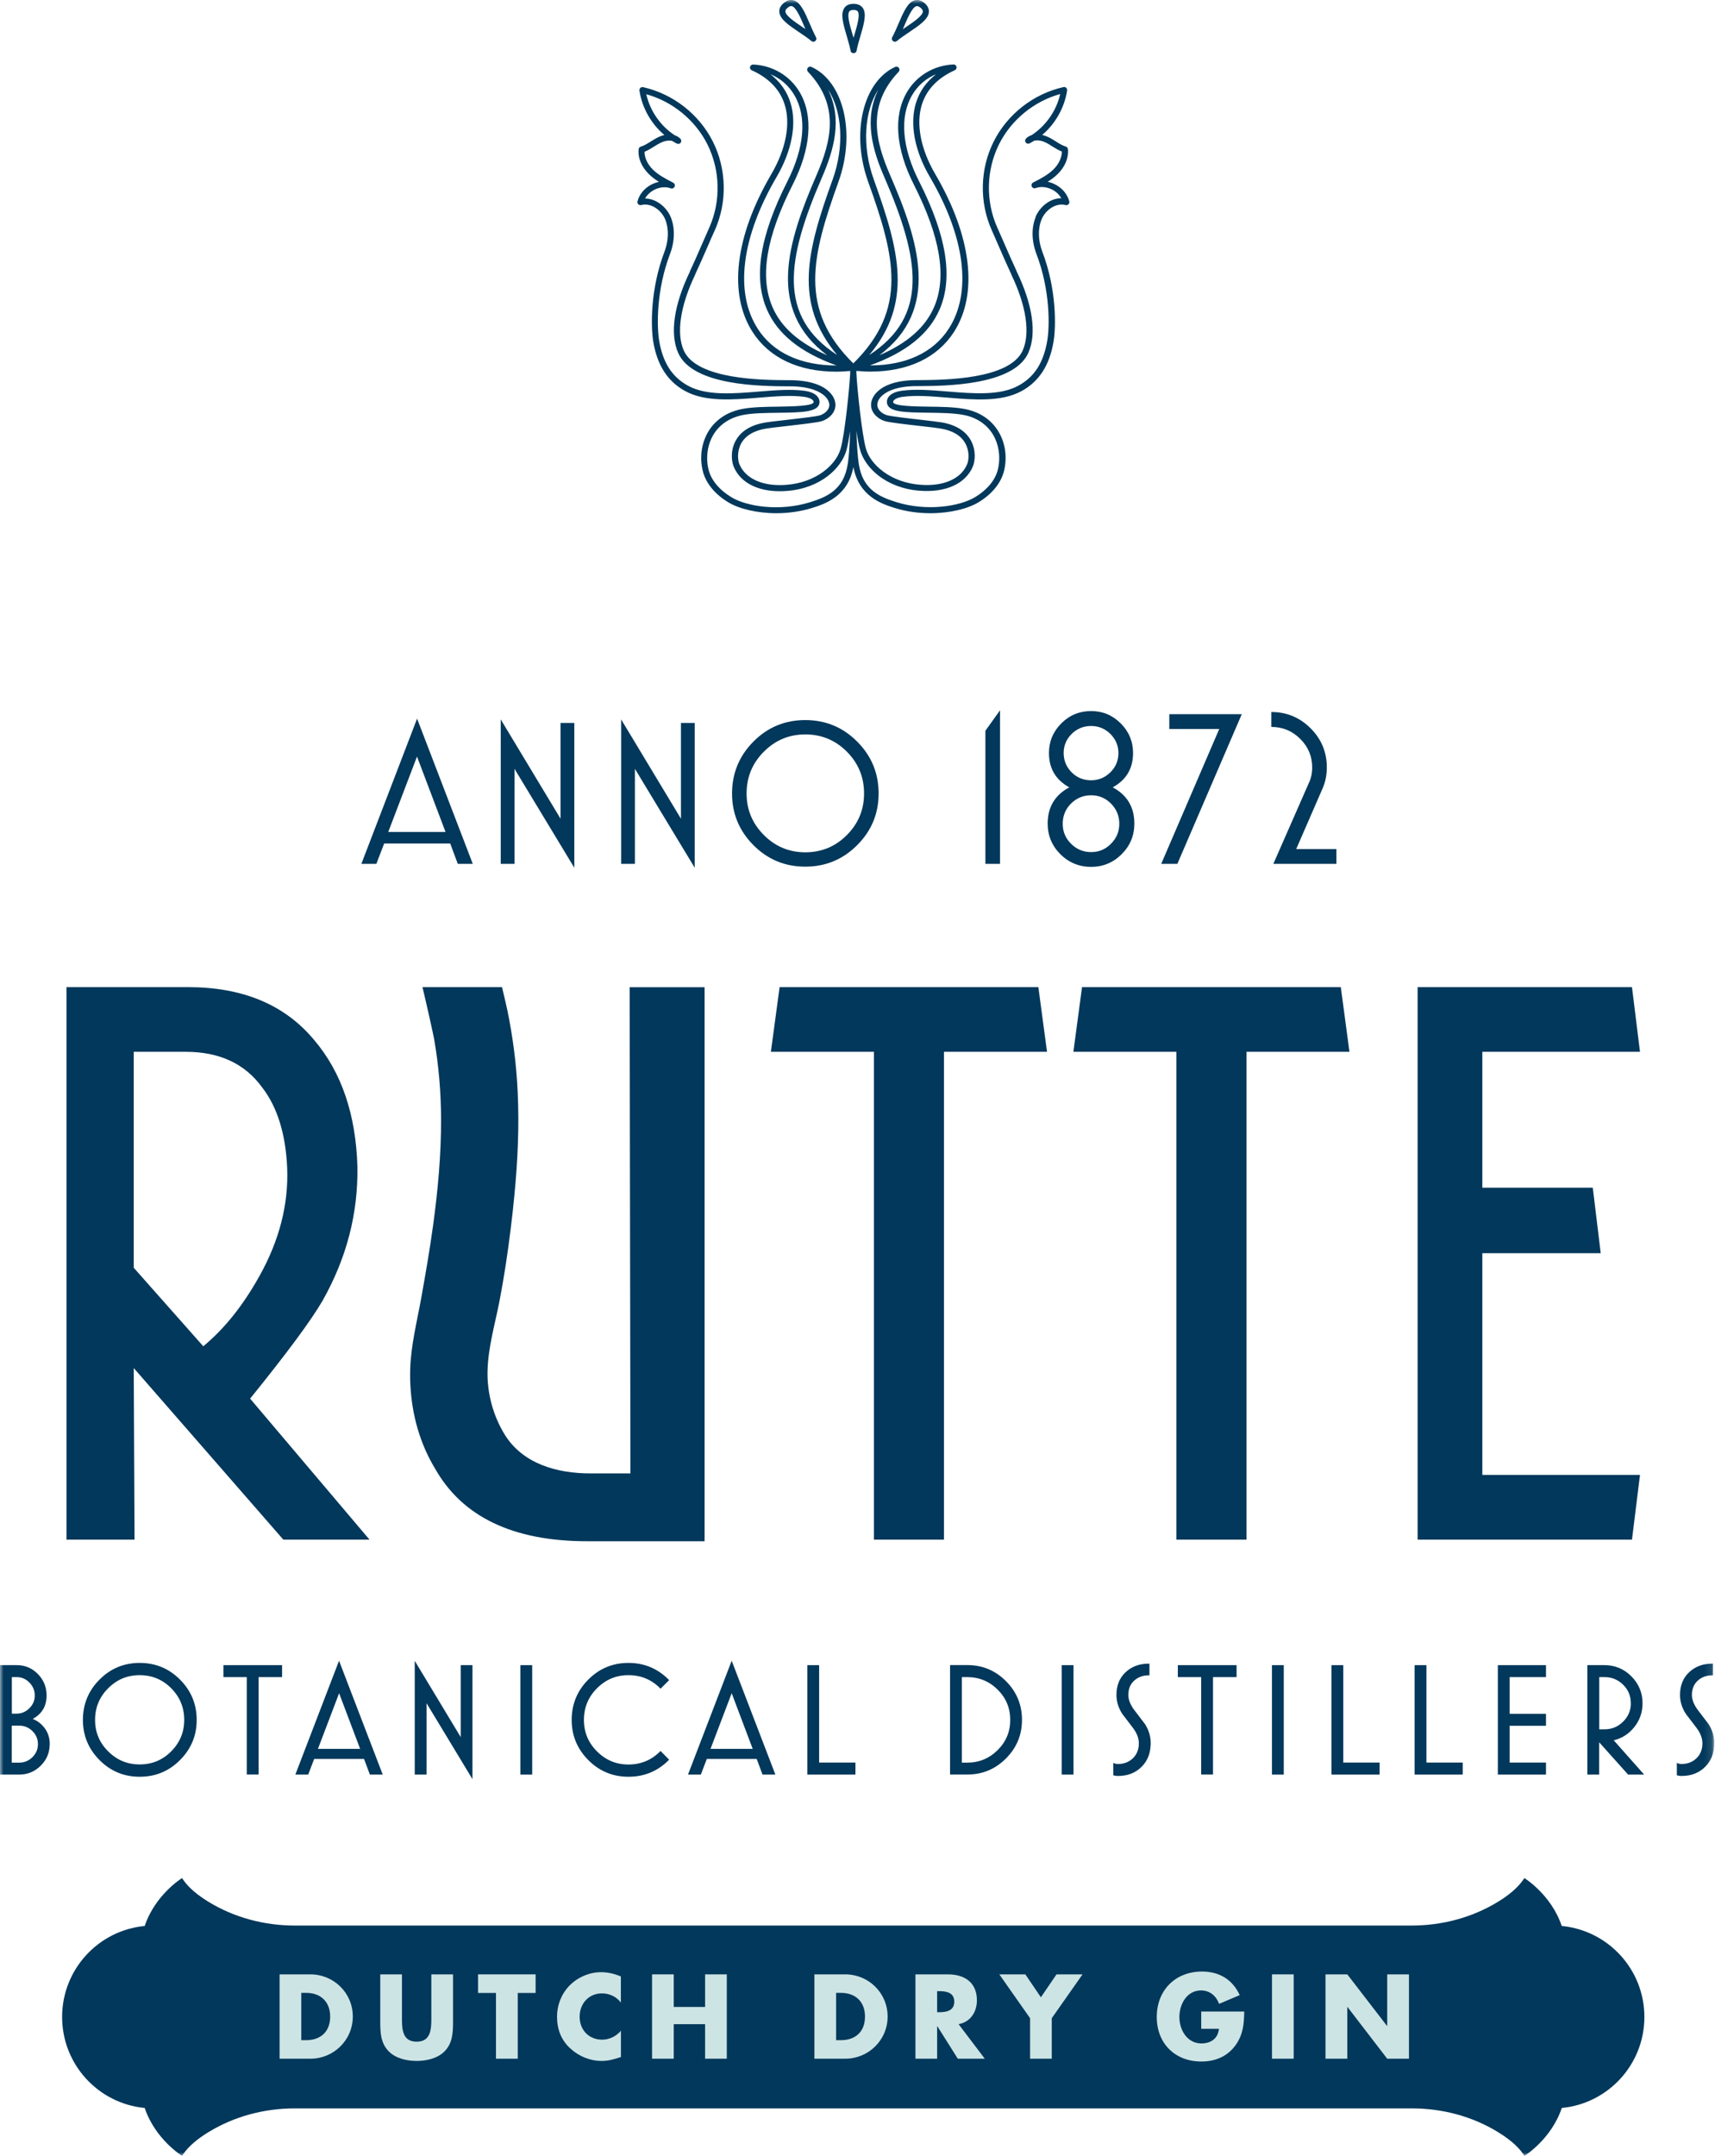 <svg xmlns="http://www.w3.org/2000/svg" fill="none" viewBox="0 0 238 299" height="299" width="238">
<g clip-path="url(#clip0_10501_1489)">
<mask height="299" width="238" y="0" x="0" maskUnits="userSpaceOnUse" style="mask-type:luminance" id="mask0_10501_1489">
<path fill="white" d="M237.89 0H0V299H237.89V0Z"></path>
</mask>
<g mask="url(#mask0_10501_1489)">
<path fill="#02385B" d="M6.81 241.9C6.81 243.04 6.41 244.02 5.6 244.82C4.79 245.63 3.81 246.04 2.67 246.04H0.09V231.03H2.33C3.45 231.03 4.41 231.43 5.2 232.23C5.99 233.04 6.38 234.01 6.38 235.15C6.38 236.65 5.7 237.74 4.34 238.41C5.1 238.69 5.7 239.14 6.15 239.76C6.6 240.38 6.82 241.09 6.82 241.9M4.91 235.15C4.91 234.43 4.65 233.82 4.14 233.3C3.63 232.78 3.02 232.52 2.31 232.52H1.56V237.76H2.27C2.99 237.76 3.61 237.5 4.13 236.99C4.65 236.48 4.91 235.87 4.91 235.15ZM5.35 241.9C5.35 241.17 5.09 240.55 4.56 240.03C4.04 239.51 3.4 239.25 2.66 239.25H1.55V244.55H2.66C3.4 244.55 4.03 244.29 4.56 243.77C5.08 243.25 5.35 242.63 5.35 241.9Z"></path>
<path stroke-width="0.17" stroke="#02385B" d="M6.81 241.9C6.81 243.04 6.41 244.02 5.6 244.82C4.79 245.63 3.81 246.04 2.67 246.04H0.09V231.03H2.33C3.45 231.03 4.41 231.43 5.2 232.24C5.99 233.04 6.38 234.02 6.38 235.15C6.38 236.65 5.7 237.74 4.34 238.41C5.1 238.69 5.7 239.14 6.15 239.76C6.6 240.38 6.82 241.09 6.82 241.9H6.81ZM4.91 235.15C4.91 234.43 4.65 233.82 4.14 233.3C3.63 232.78 3.02 232.52 2.31 232.52H1.56V237.76H2.27C2.99 237.76 3.62 237.5 4.13 236.99C4.65 236.48 4.91 235.87 4.91 235.15ZM5.35 241.9C5.35 241.17 5.09 240.55 4.56 240.03C4.03 239.51 3.4 239.25 2.66 239.25H1.55V244.55H2.66C3.4 244.55 4.03 244.29 4.56 243.77C5.08 243.25 5.35 242.63 5.35 241.9Z"></path>
<path fill="#02385B" d="M27.21 238.54C27.21 240.69 26.45 242.52 24.92 244.05C23.4 245.58 21.55 246.34 19.39 246.34C17.23 246.34 15.39 245.58 13.87 244.05C12.35 242.52 11.59 240.69 11.59 238.54C11.59 236.39 12.35 234.53 13.87 233.01C15.39 231.48 17.23 230.72 19.39 230.72C21.55 230.72 23.4 231.48 24.92 233.01C26.45 234.54 27.21 236.38 27.21 238.54ZM25.65 238.54C25.65 236.8 25.04 235.32 23.82 234.09C22.6 232.86 21.12 232.25 19.38 232.25C17.64 232.25 16.18 232.86 14.95 234.09C13.72 235.32 13.11 236.8 13.11 238.54C13.11 240.28 13.72 241.74 14.95 242.96C16.18 244.19 17.65 244.8 19.38 244.8C21.11 244.8 22.6 244.19 23.82 242.96C25.04 241.73 25.65 240.26 25.65 238.54Z"></path>
<path stroke-width="0.17" stroke="#02385B" d="M27.21 238.54C27.21 240.69 26.45 242.52 24.92 244.05C23.4 245.58 21.55 246.34 19.39 246.34C17.23 246.34 15.39 245.58 13.87 244.05C12.35 242.52 11.59 240.69 11.59 238.54C11.59 236.39 12.35 234.53 13.87 233.01C15.39 231.48 17.23 230.72 19.39 230.72C21.55 230.72 23.4 231.48 24.92 233.01C26.45 234.54 27.21 236.38 27.21 238.54ZM25.65 238.54C25.65 236.8 25.04 235.32 23.82 234.09C22.6 232.86 21.12 232.25 19.38 232.25C17.64 232.25 16.18 232.86 14.95 234.09C13.72 235.32 13.11 236.8 13.11 238.54C13.11 240.28 13.72 241.74 14.95 242.96C16.18 244.19 17.65 244.8 19.38 244.8C21.11 244.8 22.6 244.19 23.82 242.96C25.04 241.73 25.65 240.26 25.65 238.54Z"></path>
<path fill="#02385B" d="M39.06 232.52H35.8V246.04H34.33V232.52H31.09V231.03H39.06V232.52Z"></path>
<path stroke-width="0.17" stroke="#02385B" d="M39.06 232.52H35.8V246.03H34.33V232.52H31.09V231.03H39.06V232.52Z"></path>
<path fill="#02385B" d="M52.99 246.04H51.39L50.58 243.87H43.54L42.71 246.04H41.11L47.05 230.57L52.99 246.04ZM50.1 242.64L47.06 234.6L44 242.64H50.1Z"></path>
<path stroke-width="0.17" stroke="#02385B" d="M52.99 246.04H51.39L50.58 243.87H43.54L42.71 246.04H41.11L47.05 230.57L52.99 246.04ZM50.1 242.64L47.06 234.6L44 242.64H50.1Z"></path>
<path fill="#02385B" d="M65.48 246.45L59.11 235.92V246.04H57.64V230.65L64.02 241.23V231.03H65.48V246.45Z"></path>
<path stroke-width="0.17" stroke="#02385B" d="M65.48 246.45L59.11 235.92V246.04H57.64V230.65L64.02 241.23V231.03H65.48V246.45Z"></path>
<path fill="#02385B" d="M73.77 231.03H72.3V246.04H73.77V231.03Z"></path>
<path stroke-width="0.17" stroke="#02385B" d="M73.77 231.03H72.3V246.04H73.77V231.03Z"></path>
<path fill="#02385B" d="M92.74 244.06C91.22 245.58 89.38 246.34 87.22 246.34C85.06 246.34 83.22 245.58 81.7 244.05C80.18 242.52 79.42 240.69 79.42 238.54C79.42 236.39 80.18 234.54 81.7 233.01C83.22 231.48 85.06 230.72 87.22 230.72C89.38 230.72 91.22 231.49 92.74 233.02L91.67 234.09C90.45 232.86 88.96 232.25 87.22 232.25C85.48 232.25 84.02 232.86 82.79 234.09C81.56 235.32 80.95 236.8 80.95 238.54C80.95 240.28 81.56 241.74 82.79 242.97C84.02 244.2 85.49 244.81 87.22 244.81C88.95 244.81 90.44 244.2 91.67 242.97L92.74 244.06Z"></path>
<path stroke-width="0.17" stroke="#02385B" d="M92.74 244.06C91.22 245.58 89.38 246.34 87.22 246.34C85.06 246.34 83.22 245.58 81.7 244.05C80.18 242.52 79.42 240.69 79.42 238.54C79.42 236.39 80.18 234.53 81.7 233.01C83.22 231.48 85.06 230.72 87.22 230.72C89.38 230.72 91.22 231.49 92.74 233.02L91.67 234.09C90.44 232.86 88.96 232.25 87.22 232.25C85.48 232.25 84.02 232.86 82.79 234.09C81.56 235.32 80.95 236.8 80.95 238.54C80.95 240.28 81.56 241.74 82.79 242.97C84.02 244.2 85.49 244.81 87.22 244.81C88.95 244.81 90.44 244.2 91.67 242.97L92.74 244.06Z"></path>
<path fill="#02385B" d="M107.48 246.04H105.88L105.07 243.87H98.03L97.2 246.04H95.6L101.54 230.57L107.48 246.04ZM104.58 242.64L101.54 234.6L98.48 242.64H104.58Z"></path>
<path stroke-width="0.17" stroke="#02385B" d="M107.48 246.04H105.88L105.07 243.87H98.03L97.2 246.04H95.6L101.54 230.57L107.48 246.04ZM104.58 242.64L101.54 234.6L98.48 242.64H104.58Z"></path>
<path fill="#02385B" d="M118.63 246.04H112.12V231.03H113.59V244.54H118.63V246.04Z"></path>
<path stroke-width="0.17" stroke="#02385B" d="M118.63 246.04H112.12V231.03H113.59V244.54H118.63V246.04Z"></path>
<path fill="#02385B" d="M141.74 238.54C141.74 240.6 141.01 242.36 139.54 243.83C138.07 245.3 136.31 246.03 134.25 246.03H131.93V231.02H134.25C136.31 231.02 138.07 231.76 139.54 233.22C141.01 234.69 141.74 236.46 141.74 238.53M140.28 238.54C140.28 236.87 139.69 235.45 138.51 234.28C137.33 233.11 135.9 232.52 134.24 232.52H133.4V244.55H134.24C135.9 244.55 137.32 243.96 138.51 242.79C139.69 241.62 140.28 240.2 140.28 238.55"></path>
<path stroke-width="0.17" stroke="#02385B" d="M141.74 238.54C141.74 240.6 141.01 242.36 139.54 243.83C138.07 245.3 136.31 246.03 134.25 246.03H131.93V231.02H134.25C136.31 231.02 138.07 231.75 139.54 233.22C141.01 234.69 141.74 236.46 141.74 238.53V238.54ZM140.28 238.54C140.28 236.87 139.69 235.45 138.51 234.28C137.33 233.11 135.9 232.52 134.24 232.52H133.4V244.55H134.24C135.9 244.55 137.32 243.96 138.51 242.79C139.69 241.61 140.28 240.2 140.28 238.55V238.54Z"></path>
<path fill="#02385B" d="M148.89 231.03H147.42V246.04H148.89V231.03Z"></path>
<path stroke-width="0.17" stroke="#02385B" d="M148.89 231.03H147.42V246.04H148.89V231.03Z"></path>
<path fill="#02385B" d="M159.6 241.78C159.6 243.1 159.19 244.17 158.36 244.99C157.53 245.82 156.46 246.23 155.15 246.23C154.94 246.23 154.75 246.21 154.58 246.16V244.63C154.74 244.7 154.93 244.74 155.15 244.74C156.01 244.74 156.72 244.46 157.29 243.91C157.85 243.35 158.13 242.65 158.13 241.78C158.13 241.08 157.86 240.36 157.32 239.63C156.82 238.97 156.33 238.32 155.83 237.68C155.29 236.86 155.02 235.99 155.02 235.07C155.02 233.8 155.43 232.77 156.26 231.99C157.09 231.21 158.14 230.82 159.43 230.82V232.27C158.58 232.27 157.88 232.53 157.33 233.04C156.77 233.55 156.5 234.23 156.5 235.08C156.5 235.74 156.77 236.44 157.31 237.18C157.81 237.84 158.31 238.5 158.82 239.15C159.35 239.98 159.61 240.86 159.61 241.78"></path>
<path stroke-width="0.17" stroke="#02385B" d="M159.6 241.78C159.6 243.1 159.19 244.17 158.36 244.99C157.53 245.82 156.46 246.23 155.15 246.23C154.94 246.23 154.75 246.21 154.58 246.16V244.63C154.74 244.7 154.93 244.74 155.15 244.74C156.01 244.74 156.72 244.46 157.29 243.91C157.85 243.36 158.13 242.65 158.13 241.78C158.13 241.08 157.86 240.36 157.32 239.63C156.82 238.97 156.33 238.32 155.83 237.68C155.29 236.86 155.02 235.99 155.02 235.07C155.02 233.8 155.43 232.77 156.26 231.99C157.09 231.21 158.14 230.82 159.43 230.82V232.27C158.58 232.27 157.88 232.53 157.33 233.04C156.77 233.55 156.5 234.23 156.5 235.08C156.5 235.74 156.77 236.44 157.31 237.18C157.81 237.84 158.31 238.5 158.82 239.16C159.35 239.99 159.61 240.87 159.61 241.79L159.6 241.78Z"></path>
<path fill="#02385B" d="M171.52 232.52H168.25V246.04H166.78V232.52H163.54V231.03H171.52V232.52Z"></path>
<path stroke-width="0.17" stroke="#02385B" d="M171.52 232.52H168.25V246.03H166.78V232.52H163.54V231.03H171.52V232.52Z"></path>
<path fill="#02385B" d="M178.07 231.03H176.6V246.04H178.07V231.03Z"></path>
<path stroke-width="0.17" stroke="#02385B" d="M178.07 231.03H176.6V246.04H178.07V231.03Z"></path>
<path fill="#02385B" d="M191.37 246.04H184.86V231.03H186.33V244.54H191.37V246.04Z"></path>
<path stroke-width="0.17" stroke="#02385B" d="M191.37 246.04H184.86V231.03H186.33V244.54H191.37V246.04Z"></path>
<path fill="#02385B" d="M202.91 246.04H196.4V231.03H197.87V244.54H202.91V246.04Z"></path>
<path stroke-width="0.17" stroke="#02385B" d="M202.91 246.04H196.4V231.03H197.87V244.54H202.91V246.04Z"></path>
<path fill="#02385B" d="M214.46 246.04H207.95V231.03H214.46V232.52H209.42V237.78H214.46V239.27H209.42V244.54H214.46V246.04Z"></path>
<path stroke-width="0.17" stroke="#02385B" d="M214.46 246.04H207.95V231.03H214.46V232.52H209.42V237.78H214.46V239.27H209.42V244.54H214.46V246.04Z"></path>
<path fill="#02385B" d="M227.98 246.04H225.98L221.84 241.42V246.04H220.37V231.03H222.67C224.1 231.03 225.32 231.54 226.34 232.56C227.35 233.58 227.86 234.81 227.86 236.24C227.86 237.45 227.48 238.54 226.72 239.49C225.96 240.44 224.98 241.05 223.79 241.31L227.98 246.02V246.04ZM226.4 236.21C226.4 235.19 226.04 234.31 225.31 233.6C224.58 232.88 223.7 232.52 222.68 232.52H221.85V239.93H222.67C223.7 239.93 224.58 239.57 225.31 238.84C226.04 238.12 226.41 237.24 226.41 236.22"></path>
<path stroke-width="0.17" stroke="#02385B" d="M227.98 246.04H225.98L221.84 241.42V246.04H220.37V231.03H222.67C224.1 231.03 225.32 231.54 226.34 232.56C227.35 233.58 227.86 234.81 227.86 236.25C227.86 237.46 227.48 238.55 226.72 239.5C225.96 240.45 224.98 241.06 223.79 241.32L227.98 246.04ZM226.4 236.21C226.4 235.19 226.04 234.31 225.31 233.6C224.58 232.88 223.7 232.52 222.68 232.52H221.85V239.93H222.67C223.7 239.93 224.58 239.57 225.31 238.84C226.04 238.12 226.41 237.24 226.41 236.22L226.4 236.21Z"></path>
<path fill="#02385B" d="M237.81 241.78C237.81 243.1 237.4 244.17 236.57 244.99C235.74 245.82 234.67 246.23 233.36 246.23C233.16 246.23 232.97 246.21 232.79 246.16V244.63C232.95 244.7 233.14 244.74 233.36 244.74C234.22 244.74 234.93 244.46 235.5 243.91C236.06 243.35 236.34 242.65 236.34 241.78C236.34 241.08 236.07 240.36 235.53 239.63C235.03 238.97 234.54 238.32 234.04 237.68C233.5 236.86 233.23 235.99 233.23 235.07C233.23 233.8 233.64 232.77 234.47 231.99C235.3 231.21 236.35 230.82 237.64 230.82V232.27C236.79 232.27 236.09 232.53 235.54 233.04C234.99 233.55 234.71 234.23 234.71 235.08C234.71 235.74 234.98 236.44 235.52 237.18C236.02 237.84 236.52 238.5 237.03 239.15C237.56 239.98 237.82 240.86 237.82 241.78"></path>
<path stroke-width="0.17" stroke="#02385B" d="M237.81 241.78C237.81 243.1 237.4 244.17 236.57 244.99C235.74 245.82 234.67 246.23 233.36 246.23C233.16 246.23 232.97 246.21 232.79 246.16V244.63C232.95 244.7 233.14 244.74 233.36 244.74C234.22 244.74 234.93 244.46 235.5 243.91C236.06 243.36 236.34 242.65 236.34 241.78C236.34 241.08 236.07 240.36 235.53 239.63C235.03 238.97 234.54 238.32 234.04 237.68C233.5 236.86 233.23 235.99 233.23 235.07C233.23 233.8 233.64 232.77 234.47 231.99C235.3 231.21 236.35 230.82 237.64 230.82V232.27C236.79 232.27 236.09 232.53 235.54 233.04C234.99 233.55 234.71 234.23 234.71 235.08C234.71 235.74 234.98 236.44 235.52 237.18C236.02 237.84 236.52 238.5 237.03 239.16C237.56 239.99 237.82 240.87 237.82 241.79L237.81 241.78Z"></path>
<path fill="#02385B" d="M216.73 267.12C215.26 262.75 211.55 260.48 211.55 260.48L211.36 260.75C210.57 261.88 209.31 262.9 207.86 263.78C204.27 265.97 200.11 267.06 195.9 267.06H40.91C36.7 267.06 32.54 265.97 28.95 263.78C27.5 262.89 26.23 261.88 25.45 260.75L25.26 260.48C25.26 260.48 21.55 262.75 20.08 267.12C13.65 267.73 8.62 273.15 8.62 279.74C8.62 286.33 13.65 291.75 20.08 292.36C21.55 296.73 25.26 299 25.26 299L25.45 298.73C26.24 297.6 27.5 296.58 28.95 295.7C32.54 293.51 36.7 292.42 40.91 292.42H195.91C200.12 292.42 204.28 293.5 207.87 295.7C209.32 296.59 210.59 297.6 211.37 298.73L211.56 299C211.56 299 215.27 296.73 216.74 292.36C223.17 291.75 228.2 286.33 228.2 279.74C228.2 273.15 223.17 267.74 216.74 267.12"></path>
<path fill="#CDE4E4" d="M38.8 273.83H43.07C46.3 273.83 48.96 276.39 48.96 279.68C48.96 282.97 46.29 285.53 43.07 285.53H38.8V273.83ZM41.81 282.96H42.49C44.29 282.96 45.82 281.97 45.82 279.68C45.82 277.59 44.45 276.4 42.52 276.4H41.81V282.95V282.96Z"></path>
<path fill="#CDE4E4" d="M62.87 273.83V280.41C62.87 281.92 62.81 283.41 61.66 284.54C60.69 285.5 59.17 285.84 57.82 285.84C56.47 285.84 54.94 285.5 53.98 284.54C52.83 283.41 52.77 281.92 52.77 280.41V273.83H55.78V279.99C55.78 281.51 55.89 283.17 57.82 283.17C59.75 283.17 59.86 281.51 59.86 279.99V273.83H62.87Z"></path>
<path fill="#CDE4E4" d="M71.85 285.53H68.83V276.41H66.34V273.83H74.33V276.41H71.85V285.53Z"></path>
<path fill="#CDE4E4" d="M86.17 277.76C85.56 276.92 84.56 276.47 83.53 276.47C81.69 276.47 80.44 277.9 80.44 279.71C80.44 281.52 81.7 282.89 83.57 282.89C84.55 282.89 85.54 282.41 86.17 281.65V285.3C85.17 285.61 84.45 285.84 83.51 285.84C81.9 285.84 80.36 285.22 79.16 284.12C77.88 282.96 77.3 281.44 77.3 279.7C77.3 278.1 77.9 276.57 79 275.42C80.14 274.24 81.78 273.53 83.41 273.53C84.38 273.53 85.27 273.75 86.16 274.12V277.77L86.17 277.76Z"></path>
<path fill="#CDE4E4" d="M97.85 278.35V273.83H100.86V285.53H97.85V280.74H93.5V285.53H90.49V273.83H93.5V278.35H97.85Z"></path>
<path fill="#CDE4E4" d="M113.02 273.83H117.29C120.52 273.83 123.18 276.39 123.18 279.68C123.18 282.97 120.51 285.53 117.29 285.53H113.02V273.83ZM116.03 282.96H116.71C118.51 282.96 120.04 281.97 120.04 279.68C120.04 277.59 118.67 276.4 116.74 276.4H116.03V282.95V282.96Z"></path>
<path fill="#CDE4E4" d="M136.67 285.53H132.92L130.08 281.03H130.05V285.53H127.04V273.83H131.54C133.83 273.83 135.57 274.93 135.57 277.43C135.57 279.04 134.68 280.44 133.03 280.74L136.67 285.54V285.53ZM130.05 279.08H130.34C131.32 279.08 132.43 278.89 132.43 277.62C132.43 276.35 131.32 276.16 130.34 276.16H130.05V279.08Z"></path>
<path fill="#CDE4E4" d="M138.68 273.83H142.29L144.45 277.01L146.62 273.83H150.23L145.96 279.91V285.53H142.95V279.91L138.68 273.83Z"></path>
<path fill="#CDE4E4" d="M172.67 279C172.64 280.71 172.52 282.16 171.49 283.62C170.35 285.22 168.65 285.92 166.71 285.92C163.07 285.92 160.53 283.42 160.53 279.74C160.53 276.06 163.08 273.44 166.81 273.44C169.19 273.44 171.04 274.53 172.04 276.71L169.18 277.92C168.77 276.81 167.89 276.06 166.68 276.06C164.7 276.06 163.67 277.97 163.67 279.75C163.67 281.53 164.74 283.41 166.73 283.41C168.04 283.41 169.03 282.73 169.16 281.38H166.7V278.99H172.68L172.67 279Z"></path>
<path fill="#CDE4E4" d="M179.53 273.83H176.52V285.53H179.53V273.83Z"></path>
<path fill="#CDE4E4" d="M183.95 273.83H186.97L192.48 280.98H192.51V273.83H195.53V285.53H192.51L187 278.36H186.97V285.53H183.95V273.83Z"></path>
<path fill="#02385B" d="M65.61 119.81H63.53L62.48 116.99H53.31L52.23 119.81H50.15L57.88 99.67L65.61 119.81ZM61.83 115.39L57.87 104.93L53.88 115.39H61.82H61.83Z"></path>
<path fill="#02385B" d="M79.7 120.35L71.4 106.63V119.81H69.49V99.78L77.79 113.55V100.27H79.7V120.35Z"></path>
<path fill="#02385B" d="M96.41 120.35L88.11 106.63V119.81H86.2V99.78L94.5 113.55V100.27H96.41V120.35Z"></path>
<path fill="#02385B" d="M121.93 110.05C121.93 112.85 120.94 115.23 118.95 117.22C116.96 119.21 114.56 120.2 111.75 120.2C108.94 120.2 106.54 119.21 104.56 117.22C102.58 115.23 101.59 112.84 101.59 110.05C101.59 107.26 102.58 104.84 104.56 102.85C106.54 100.86 108.93 99.87 111.75 99.87C114.57 99.87 116.96 100.86 118.95 102.85C120.94 104.84 121.93 107.24 121.93 110.05ZM119.91 110.05C119.91 107.79 119.12 105.86 117.53 104.26C115.94 102.66 114.02 101.86 111.76 101.86C109.5 101.86 107.59 102.66 106 104.26C104.4 105.86 103.61 107.79 103.61 110.05C103.61 112.31 104.41 114.21 106 115.81C107.59 117.41 109.52 118.21 111.76 118.21C114 118.21 115.95 117.41 117.53 115.81C119.12 114.21 119.91 112.29 119.91 110.05Z"></path>
<path fill="#02385B" d="M138.78 119.81H136.75V101.35L138.78 98.51V119.81Z"></path>
<path fill="#02385B" d="M157.42 114.23C157.42 115.89 156.83 117.3 155.66 118.47C154.49 119.64 153.07 120.23 151.42 120.23C149.77 120.23 148.32 119.64 147.15 118.47C145.98 117.3 145.39 115.88 145.39 114.23C145.39 111.95 146.39 110.27 148.39 109.2C146.51 108.17 145.57 106.58 145.57 104.44C145.57 102.84 146.14 101.48 147.28 100.33C148.42 99.19 149.8 98.62 151.42 98.62C153.04 98.62 154.38 99.19 155.53 100.33C156.67 101.47 157.24 102.84 157.24 104.44C157.24 106.58 156.3 108.17 154.42 109.2C156.42 110.27 157.42 111.95 157.42 114.23ZM155.33 114.25C155.33 113.15 154.94 112.22 154.18 111.45C153.41 110.68 152.49 110.3 151.42 110.3C150.35 110.3 149.4 110.68 148.63 111.45C147.86 112.22 147.48 113.15 147.48 114.25C147.48 115.35 147.86 116.24 148.63 117.02C149.4 117.79 150.33 118.18 151.42 118.18C152.51 118.18 153.41 117.8 154.18 117.02C154.95 116.25 155.33 115.33 155.33 114.25ZM155.21 104.44C155.21 103.41 154.83 102.53 154.09 101.79C153.34 101.05 152.45 100.69 151.41 100.69C150.37 100.69 149.46 101.06 148.72 101.79C147.98 102.53 147.61 103.41 147.61 104.44C147.61 105.47 147.98 106.38 148.72 107.12C149.46 107.86 150.36 108.22 151.41 108.22C152.46 108.22 153.34 107.85 154.09 107.12C154.84 106.38 155.21 105.49 155.21 104.44Z"></path>
<path fill="#02385B" d="M172.33 99.05L163.39 119.81H161.15L169.2 101.11H162.27V99.05H172.33Z"></path>
<path fill="#02385B" d="M185.47 119.81H176.71L181.62 108.63C181.94 107.98 182.1 107.25 182.1 106.44C182.1 104.9 181.55 103.58 180.44 102.48C179.33 101.37 178 100.82 176.43 100.82V98.75C178.55 98.75 180.36 99.5 181.87 101C183.37 102.5 184.13 104.31 184.13 106.43C184.13 107.52 183.92 108.53 183.49 109.47L179.88 117.76H185.46V119.82L185.47 119.81Z"></path>
<path fill="#02385B" d="M51.27 213.54H39.32L18.56 189.74L18.67 213.54H9.23V136.91H26.11C33.66 136.91 39.53 139.33 43.62 144.27C47.39 148.71 49.39 154.56 49.6 161.82C49.7 168.27 48.13 174.42 44.78 180.37C43.21 183.09 39.85 187.63 34.71 193.98L51.28 213.54H51.27ZM36.38 150.82C33.97 147.49 30.4 145.88 25.79 145.88H18.56V175.83L28.21 186.72C31.25 184.2 33.77 180.97 35.97 177.04C38.8 172 40.06 166.96 39.85 161.92C39.64 157.28 38.49 153.55 36.39 150.83"></path>
<path fill="#02385B" d="M145.3 145.88H131V213.54H121.28V145.88H106.98L108.19 136.91H144.1L145.3 145.88Z"></path>
<path fill="#02385B" d="M187.27 145.88H172.98V213.54H163.25V145.88H148.96L150.16 136.91H186.07L187.27 145.88Z"></path>
<path fill="#02385B" d="M227.59 204.56L226.48 213.54H196.73V136.91H226.48L227.59 145.88H205.71V164.73H221.04L222.14 173.81H205.71V204.56H227.59Z"></path>
<path fill="#02385B" d="M87.48 204.35H81.92C77.34 204.35 72.57 203.06 70.03 198.95C68.41 196.31 67.58 193.17 67.66 190.11C67.74 186.85 68.69 183.67 69.31 180.49C69.95 177.16 70.46 173.81 70.87 170.44C71.07 168.86 71.24 167.29 71.39 165.71C71.85 160.96 72.07 156.18 71.84 151.41C71.66 147.61 71.18 143.84 70.41 140.12C70.35 139.84 70.04 138.47 69.67 136.91H58.63C59.28 139.62 60.16 143.6 60.25 144.14C60.89 147.81 61.2 151.53 61.21 155.25C61.22 160.17 60.77 165.09 60.1 169.97C59.64 173.33 59.06 176.67 58.46 180.01C57.88 183.24 57.04 186.51 56.93 189.8C56.89 190.82 56.92 191.85 57 192.87C57.16 194.92 57.55 196.98 58.21 198.96C58.73 200.55 59.44 202.13 60.35 203.64C64.13 210.37 71.19 213.76 81.48 213.76H97.78V136.92H87.38L87.49 204.36L87.48 204.35Z"></path>
<path fill="#02385B" d="M146.44 25.59C146.1 25.41 145.75 25.28 145.39 25.21C145.88 24.91 146.35 24.56 146.78 24.14C147.81 23.13 148.32 21.88 148.2 20.69C148.18 20.52 148.07 20.38 147.91 20.33C147.42 20.18 146.97 19.9 146.5 19.6C146.18 19.4 145.85 19.19 145.51 19.03C145.25 18.9 144.95 18.79 144.63 18.72C146.46 17.16 147.73 14.93 148.09 12.55C148.11 12.41 148.06 12.27 147.96 12.18C147.85 12.08 147.72 12.04 147.58 12.08C143.43 13.01 139.81 15.83 137.9 19.63C135.99 23.43 135.89 28.02 137.62 31.9C137.92 32.57 138.24 33.31 138.57 34.07C139.15 35.41 139.76 36.8 140.31 37.97C140.31 37.98 140.33 37.99 140.34 38C140.34 38.02 140.34 38.05 140.34 38.07C142.42 42.37 142.99 46.21 141.93 48.6C140.13 52.65 130.96 52.7 127.51 52.72H127.1C123.95 52.75 122.41 53.65 121.67 54.41C121.15 54.95 120.87 55.58 120.88 56.2C120.91 57.33 121.9 58.14 122.81 58.41C123.45 58.6 125.74 58.86 127.76 59.09C128.93 59.22 130.05 59.35 130.51 59.43C132.2 59.71 133.36 60.4 133.96 61.49C134.57 62.58 134.45 63.81 134.22 64.37C133.38 66.43 130.9 67.5 127.66 67.23C123.56 66.9 120.78 64.44 120.16 62.19C119.61 60.19 118.98 54.17 118.85 51.84C118.85 51.7 118.85 51.57 118.84 51.44C119.5 51.49 120.15 51.54 120.77 51.54C126 51.54 130.07 49.63 132.38 46.05C135.79 40.76 134.84 32.77 129.78 24.13C127.76 20.68 127.09 17.16 127.94 14.48C128.6 12.41 130.13 10.81 132.5 9.74C132.69 9.66 132.79 9.45 132.74 9.26C132.69 9.06 132.53 8.93 132.31 8.94C129.6 9.06 127.18 10.51 125.85 12.8C123.95 16.06 124.29 20.61 126.82 25.6C130.51 32.88 131.43 38.45 129.62 42.61C128.4 45.42 125.89 47.61 122.04 49.27C130.54 42.9 127.52 33.49 123.53 24.3C121.5 19.62 120.24 14.65 124.71 9.96C124.85 9.81 124.86 9.59 124.75 9.42C124.63 9.25 124.41 9.2 124.23 9.28C119.74 11.34 118.06 18.51 120.49 25.24C124.2 35.54 126.05 42.88 118.42 50.4C110.79 42.89 112.64 35.54 116.35 25.24C118.78 18.5 117.11 11.34 112.61 9.28C112.43 9.2 112.21 9.25 112.09 9.42C111.97 9.59 111.99 9.81 112.13 9.96C116.6 14.65 115.34 19.62 113.31 24.3C109.32 33.49 106.3 42.9 114.79 49.27C110.94 47.61 108.43 45.42 107.21 42.61C105.4 38.45 106.31 32.89 110.01 25.6C112.54 20.61 112.89 16.07 110.99 12.81C109.65 10.52 107.23 9.07 104.52 8.95C104.32 8.95 104.14 9.08 104.09 9.27C104.04 9.47 104.14 9.67 104.33 9.75C106.7 10.82 108.23 12.42 108.89 14.49C109.74 17.17 109.07 20.68 107.05 24.14C101.99 32.78 101.04 40.76 104.45 46.06C106.76 49.64 110.83 51.55 116.06 51.55C116.68 51.55 117.33 51.5 117.99 51.45C117.99 51.57 117.99 51.71 117.98 51.85C117.85 54.18 117.23 60.2 116.67 62.2C116.05 64.46 113.27 66.92 109.17 67.24C105.93 67.51 103.46 66.43 102.61 64.38C102.38 63.82 102.26 62.6 102.86 61.5C103.46 60.42 104.62 59.72 106.31 59.44C106.77 59.36 107.88 59.24 109.06 59.1C111.08 58.87 113.37 58.61 114.01 58.42C114.92 58.15 115.91 57.34 115.94 56.21C115.95 55.59 115.68 54.96 115.15 54.42C114.42 53.66 112.88 52.76 109.72 52.73H109.31C105.86 52.71 96.69 52.66 94.89 48.61C93.83 46.22 94.41 42.38 96.48 38.08C96.49 38.06 96.48 38.03 96.48 38.01C96.48 38 96.5 37.99 96.51 37.98C97.06 36.8 97.68 35.39 98.27 34.04C98.59 33.29 98.91 32.56 99.21 31.91C100.94 28.03 100.84 23.44 98.93 19.64C97.02 15.84 93.4 13.02 89.25 12.09C89.11 12.06 88.97 12.09 88.87 12.19C88.77 12.29 88.72 12.42 88.74 12.56C89.09 14.94 90.36 17.17 92.2 18.73C91.88 18.8 91.58 18.91 91.32 19.04C90.98 19.21 90.65 19.41 90.33 19.61C89.86 19.91 89.41 20.19 88.92 20.34C88.76 20.39 88.64 20.53 88.63 20.7C88.5 21.88 89.02 23.14 90.05 24.15C90.47 24.57 90.95 24.91 91.44 25.22C91.08 25.3 90.73 25.43 90.39 25.6C89.42 26.11 88.72 26.96 88.47 27.93C88.43 28.07 88.47 28.23 88.58 28.33C88.69 28.43 88.84 28.48 88.98 28.44C90.39 28.08 91.81 29.19 92.32 30.44C92.84 31.72 92.8 33.34 92.22 34.89C90.22 40.12 90.32 45.33 90.65 47.35C91.2 50.67 92.66 52.93 95.13 54.26C97.91 55.76 101.7 55.45 105.37 55.15C107.65 54.96 109.8 54.79 111.62 55.04C112.28 55.13 112.95 55.42 112.91 55.78C112.84 56.33 109.83 56.37 108.03 56.4C106.27 56.42 104.46 56.45 103.06 56.71C101.02 57.09 99.41 58.12 98.4 59.69C97.36 61.32 97.04 63.39 97.54 65.37C97.96 67.01 99.2 68.54 101.06 69.66C102.52 70.55 105 71.18 107.74 71.18C109.34 71.18 111.04 70.96 112.67 70.46C114.43 69.91 117.66 68.88 118.43 64.77C119.2 68.88 122.43 69.91 124.19 70.46C125.82 70.97 127.52 71.18 129.12 71.18C131.86 71.18 134.33 70.55 135.8 69.66C137.65 68.54 138.9 67.01 139.32 65.37C139.82 63.39 139.51 61.32 138.46 59.69C137.45 58.12 135.84 57.08 133.8 56.71C132.4 56.45 130.59 56.42 128.83 56.4C127.03 56.38 124.02 56.33 123.95 55.78C123.9 55.42 124.58 55.13 125.24 55.04C127.06 54.79 129.21 54.96 131.49 55.15C135.16 55.46 138.95 55.76 141.73 54.26C144.2 52.93 145.66 50.66 146.21 47.35C146.55 45.33 146.65 40.12 144.64 34.89C144.06 33.34 144.02 31.72 144.54 30.44C145.05 29.19 146.47 28.08 147.87 28.44C148.01 28.48 148.17 28.44 148.28 28.33C148.38 28.22 148.43 28.07 148.39 27.93C148.14 26.96 147.44 26.11 146.47 25.6M130.39 42.93C132.3 38.52 131.38 32.73 127.57 25.2C125.17 20.47 124.82 16.22 126.57 13.21C127.35 11.87 128.51 10.86 129.9 10.3C128.55 11.35 127.62 12.66 127.13 14.22C126.21 17.13 126.9 20.89 129.05 24.55C133.94 32.9 134.9 40.57 131.67 45.58C129.53 48.91 125.7 50.68 120.77 50.68H120.72C125.74 48.88 128.91 46.33 130.39 42.92M121.27 24.93C119.58 20.25 119.95 15.37 121.91 12.39C119.84 16.55 121.09 20.83 122.74 24.61C127.68 35.99 128.91 43.86 120.63 49.24C126.72 41.98 124.81 34.75 121.27 24.93ZM105.15 45.58C101.92 40.57 102.88 32.9 107.77 24.55C109.91 20.89 110.61 17.13 109.69 14.22C109.2 12.66 108.27 11.35 106.92 10.3C108.31 10.87 109.47 11.87 110.25 13.21C112 16.21 111.65 20.47 109.25 25.2C105.44 32.72 104.52 38.52 106.43 42.93C107.91 46.34 111.09 48.89 116.1 50.69C111.13 50.69 107.29 48.93 105.15 45.59M114.07 24.61C115.71 20.83 116.96 16.55 114.9 12.39C116.86 15.38 117.23 20.25 115.54 24.93C111.99 34.75 110.09 41.98 116.18 49.24C107.9 43.86 109.13 35.99 114.07 24.61ZM117.64 64.37C117.1 67.92 114.76 68.93 112.4 69.66C108.21 70.96 103.65 70.27 101.48 68.95C99.82 67.94 98.7 66.6 98.34 65.17C97.9 63.44 98.19 61.56 99.09 60.15C99.97 58.78 101.39 57.88 103.19 57.54C104.52 57.29 106.29 57.27 108.01 57.25C111.23 57.21 113.55 57.17 113.72 55.9C113.83 55.06 113.04 54.4 111.71 54.21C109.8 53.94 107.6 54.12 105.28 54.31C101.74 54.6 98.07 54.9 95.52 53.52C93.27 52.3 91.98 50.3 91.47 47.22C91.15 45.27 91.06 40.25 92.99 35.2C93.65 33.46 93.69 31.61 93.09 30.13C92.54 28.77 91.1 27.54 89.52 27.53C89.79 27.04 90.23 26.63 90.77 26.34C91.53 25.94 92.38 25.86 93.09 26.12C93.3 26.2 93.53 26.09 93.62 25.89C93.71 25.68 93.62 25.45 93.43 25.34C92.44 24.83 91.41 24.31 90.62 23.54C89.87 22.8 89.44 21.89 89.44 21.05C89.92 20.86 90.35 20.59 90.77 20.33C91.07 20.14 91.37 19.95 91.68 19.8C92.18 19.56 92.8 19.42 93.29 19.55C93.49 19.68 93.7 19.8 93.92 19.91C94.11 20.01 94.34 19.96 94.46 19.79C94.58 19.62 94.57 19.39 94.42 19.24C94.19 19.01 93.93 18.86 93.65 18.77C91.67 17.48 90.21 15.39 89.69 13.07C93.33 14.08 96.47 16.64 98.17 20.02C99.96 23.6 100.06 27.91 98.43 31.57C98.13 32.23 97.82 32.96 97.49 33.71C96.91 35.05 96.3 36.45 95.74 37.63C95.73 37.65 95.74 37.68 95.74 37.7C95.74 37.7 95.72 37.71 95.72 37.72C93.51 42.31 92.94 46.3 94.12 48.96C96.14 53.52 105.71 53.56 109.31 53.58H109.71C112.72 53.6 114.03 54.49 114.54 55.01C115.03 55.52 115.09 55.97 115.09 56.19C115.07 56.9 114.39 57.42 113.77 57.61C113.2 57.78 110.85 58.04 108.96 58.26C107.72 58.4 106.65 58.52 106.16 58.61C103.72 59.02 102.61 60.18 102.11 61.09C101.3 62.55 101.56 64.09 101.81 64.7C102.8 67.11 105.55 68.38 109.22 68.09C113.92 67.72 116.79 64.89 117.47 62.43C117.64 61.82 117.81 60.87 117.98 59.78C117.92 61.63 117.81 63.32 117.65 64.39M143.72 30.12C143.12 31.59 143.16 33.44 143.82 35.19C145.76 40.25 145.67 45.27 145.34 47.21C144.83 50.29 143.55 52.3 141.29 53.51C138.74 54.89 135.07 54.59 131.53 54.3C129.21 54.11 127.01 53.93 125.1 54.2C123.77 54.38 122.98 55.05 123.09 55.89C123.26 57.17 125.58 57.2 128.8 57.24C130.52 57.26 132.29 57.29 133.62 57.53C135.43 57.86 136.84 58.77 137.72 60.14C138.62 61.55 138.9 63.43 138.47 65.16C138.11 66.59 137 67.93 135.34 68.94C133.18 70.25 128.61 70.95 124.42 69.65C122.06 68.92 119.72 67.91 119.18 64.36C119.01 63.28 118.91 61.59 118.85 59.75C119.01 60.84 119.19 61.79 119.36 62.4C120.04 64.86 122.91 67.69 127.61 68.06C131.26 68.35 134.03 67.08 135.02 64.67C135.27 64.06 135.53 62.52 134.72 61.06C134.22 60.16 133.11 58.99 130.67 58.58C130.19 58.5 129.12 58.38 127.88 58.23C125.99 58.02 123.64 57.75 123.07 57.58C122.44 57.39 121.76 56.87 121.75 56.16C121.75 55.93 121.81 55.48 122.3 54.98C122.81 54.46 124.11 53.57 127.12 53.55H127.52C131.12 53.53 140.69 53.48 142.71 48.93C143.89 46.27 143.32 42.28 141.11 37.69C141.11 37.69 141.09 37.68 141.08 37.67C141.08 37.65 141.08 37.62 141.08 37.6C140.54 36.44 139.93 35.06 139.35 33.72C139.02 32.96 138.69 32.21 138.39 31.54C136.76 27.89 136.86 23.57 138.65 19.99C140.35 16.61 143.49 14.05 147.13 13.04C146.61 15.35 145.15 17.44 143.17 18.74C142.89 18.83 142.62 18.98 142.39 19.21C142.24 19.36 142.22 19.59 142.35 19.76C142.47 19.93 142.7 19.98 142.89 19.88C143.1 19.77 143.31 19.64 143.51 19.52C144.01 19.4 144.62 19.52 145.12 19.77C145.44 19.92 145.73 20.11 146.03 20.3C146.45 20.56 146.88 20.83 147.36 21.02C147.36 21.86 146.93 22.78 146.18 23.51C145.39 24.28 144.37 24.81 143.38 25.31C143.18 25.41 143.09 25.65 143.18 25.86C143.27 26.06 143.5 26.17 143.71 26.09C144.43 25.83 145.27 25.91 146.04 26.31C146.58 26.59 147.01 27.01 147.28 27.49C145.7 27.49 144.26 28.73 143.71 30.09M118.03 7.04C118.07 7.24 118.24 7.38 118.45 7.38C118.66 7.38 118.83 7.24 118.87 7.04C118.99 6.4 119.2 5.69 119.4 5.01C119.89 3.33 120.32 1.88 119.71 1.07C119.44 0.72 119.02 0.53 118.45 0.53C117.88 0.53 117.46 0.71 117.2 1.07C116.59 1.89 117.01 3.33 117.51 5.01C117.71 5.69 117.91 6.39 118.04 7.03M117.87 1.58C117.91 1.53 118.02 1.38 118.45 1.38C118.88 1.38 118.99 1.53 119.03 1.58C119.39 2.06 118.96 3.5 118.59 4.78C118.54 4.93 118.5 5.09 118.45 5.24C118.4 5.09 118.36 4.93 118.31 4.78C117.93 3.5 117.51 2.06 117.87 1.58ZM124.19 5.79C124.29 5.79 124.38 5.76 124.46 5.69C124.97 5.27 125.57 4.87 126.16 4.47C127.61 3.49 128.86 2.65 128.91 1.63C128.93 1.19 128.72 0.78 128.29 0.42C127.85 0.06 127.41 -0.07 126.98 0.03C125.99 0.27 125.39 1.65 124.7 3.26C124.42 3.91 124.13 4.59 123.82 5.16C123.72 5.34 123.76 5.56 123.92 5.69C124 5.76 124.09 5.79 124.19 5.79ZM125.48 3.6C126.01 2.38 126.6 1 127.18 0.86C127.2 0.86 127.23 0.85 127.27 0.85C127.36 0.85 127.52 0.89 127.75 1.08C128.08 1.35 128.07 1.54 128.07 1.6C128.04 2.19 126.79 3.04 125.69 3.78C125.56 3.87 125.42 3.96 125.29 4.05C125.36 3.9 125.42 3.75 125.48 3.61M110.9 4.47C111.49 4.86 112.1 5.27 112.6 5.69C112.68 5.76 112.77 5.79 112.87 5.79C112.97 5.79 113.06 5.76 113.14 5.69C113.3 5.56 113.34 5.34 113.24 5.16C112.93 4.59 112.64 3.91 112.36 3.26C111.67 1.65 111.07 0.27 110.08 0.03C109.65 -0.07 109.21 0.05 108.77 0.42C108.33 0.78 108.12 1.19 108.15 1.63C108.2 2.65 109.45 3.49 110.9 4.47ZM109.31 1.07C109.54 0.88 109.7 0.84 109.79 0.84C109.83 0.84 109.86 0.84 109.88 0.85C110.46 0.99 111.06 2.37 111.58 3.59C111.64 3.74 111.71 3.88 111.77 4.03C111.63 3.94 111.5 3.85 111.37 3.76C110.27 3.02 109.02 2.18 108.99 1.58C108.99 1.52 108.98 1.34 109.31 1.06"></path>
</g>
</g>
<defs>
<clipPath id="clip0_10501_1489">
<rect fill="white" height="299" width="237.89"></rect>
</clipPath>
</defs>
</svg>
